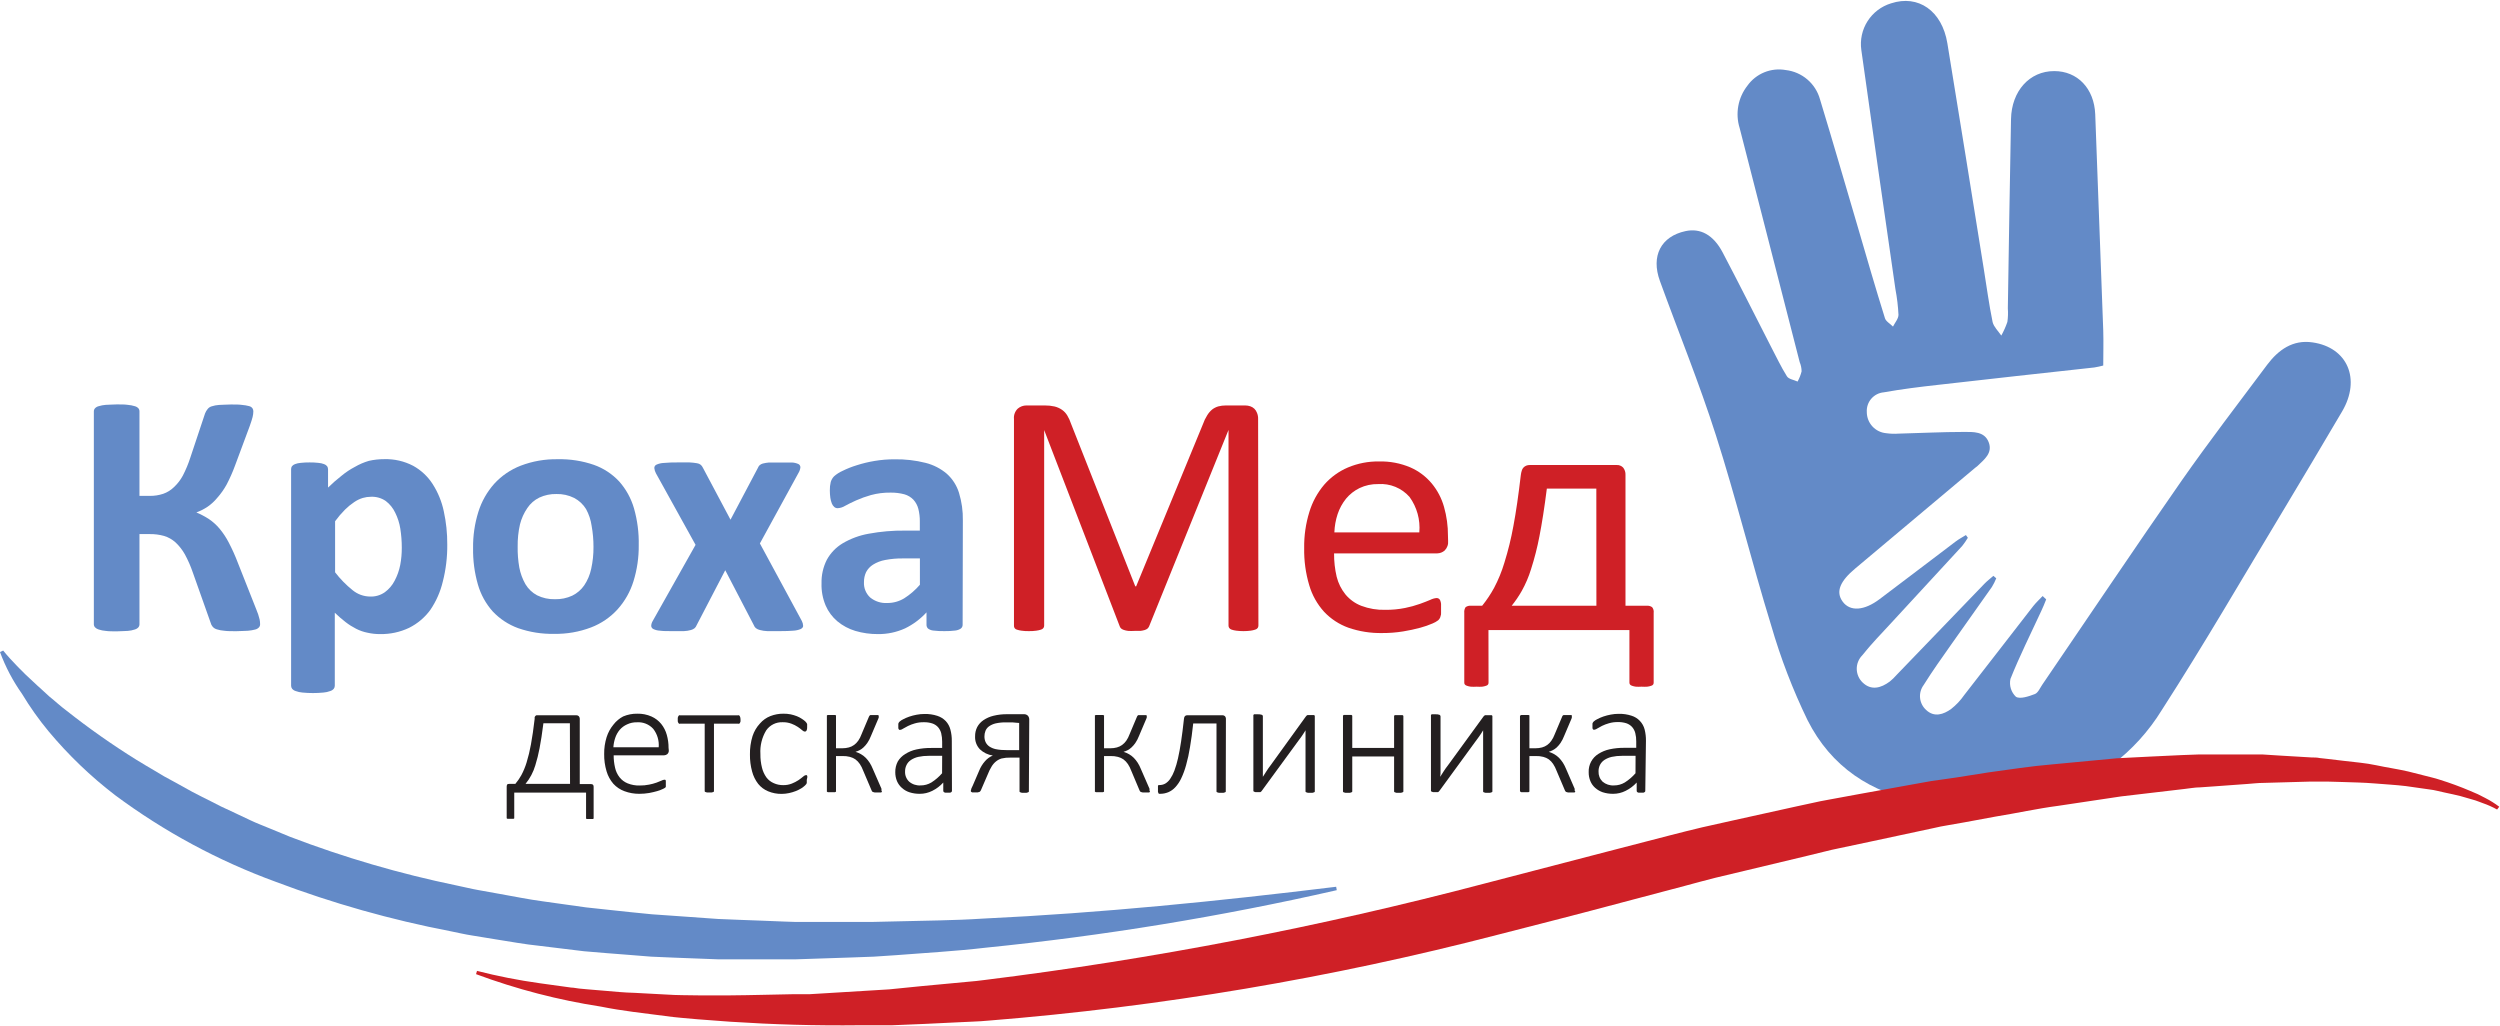 <?xml version="1.0" encoding="UTF-8"?> <svg xmlns="http://www.w3.org/2000/svg" width="2105" height="864" viewBox="0 0 2105 864" fill="none"><path d="M218.999 525.471C219.056 526.444 218.744 527.403 218.125 528.157C217.293 529.078 216.205 529.73 215.001 530.031C212.956 530.573 210.865 530.929 208.755 531.092C206.194 531.092 202.946 531.467 198.948 531.467C194.95 531.467 191.39 531.467 188.829 531.092C186.706 530.95 184.609 530.551 182.582 529.906C181.228 529.535 180.012 528.774 179.084 527.719C178.234 526.731 177.634 525.553 177.335 524.284L162.406 482.183C160.596 476.859 158.339 471.698 155.66 466.754C153.58 463.045 150.947 459.675 147.852 456.76C145.072 454.233 141.765 452.356 138.17 451.263C134.227 450.162 130.146 449.636 126.052 449.701H117.432V525.471C117.477 526.443 117.166 527.398 116.558 528.157C115.743 529.067 114.678 529.719 113.497 530.031C111.598 530.675 109.625 531.074 107.625 531.217C105.189 531.217 102.128 531.592 98.318 531.592C94.508 531.592 91.509 531.592 89.011 531.217C86.991 531.073 84.997 530.674 83.077 530.031C81.888 529.693 80.811 529.046 79.953 528.157C79.322 527.406 78.989 526.451 79.016 525.471V346.51C78.989 345.53 79.322 344.574 79.953 343.824C80.793 342.926 81.88 342.296 83.077 342.013C85.008 341.424 86.998 341.047 89.011 340.888C91.509 340.888 94.57 340.514 98.318 340.514C102.066 340.514 105.189 340.514 107.625 340.888C109.618 341.046 111.587 341.423 113.497 342.013C114.671 342.307 115.734 342.937 116.558 343.824C117.166 344.583 117.477 345.538 117.432 346.51V417.532H126.052C129.913 417.593 133.757 417.002 137.421 415.783C140.791 414.613 143.862 412.715 146.416 410.224C149.422 407.424 151.954 404.154 153.911 400.542C156.394 395.743 158.482 390.75 160.158 385.613L172.651 348.134C173.186 346.75 173.946 345.462 174.899 344.324C175.751 343.271 176.907 342.507 178.21 342.138C180.233 341.478 182.332 341.079 184.456 340.951C186.955 340.951 190.265 340.576 194.451 340.576C198.636 340.576 201.384 340.576 203.883 340.951C205.867 341.101 207.832 341.436 209.754 341.95C210.876 342.204 211.871 342.845 212.565 343.762C213.089 344.557 213.352 345.496 213.315 346.448C213.283 348.028 213.074 349.599 212.69 351.133C212.253 352.944 211.441 355.38 210.379 358.441L197.886 392.047C195.885 397.505 193.527 402.826 190.828 407.975C188.601 412.036 185.919 415.829 182.832 419.281C180.534 422.068 177.865 424.527 174.899 426.59C171.93 428.606 168.719 430.243 165.342 431.462C169.041 433.019 172.594 434.9 175.961 437.084C179.27 439.331 182.254 442.021 184.831 445.079C187.829 448.68 190.426 452.597 192.577 456.76C195.503 462.345 198.09 468.103 200.322 474L215.813 513.165C216.991 515.911 217.932 518.754 218.624 521.66C218.873 522.915 218.998 524.191 218.999 525.471Z" fill="#638AC7"></path><path d="M376.596 458.443C376.712 468.973 375.452 479.473 372.848 489.676C370.819 498.228 367.241 506.336 362.292 513.6C357.626 519.973 351.5 525.136 344.427 528.653C336.82 532.259 328.482 534.055 320.066 533.9C316.536 533.931 313.015 533.554 309.572 532.776C306.179 532.123 302.898 530.987 299.827 529.403C296.699 527.815 293.729 525.933 290.957 523.781C287.795 521.327 284.771 518.7 281.9 515.911V577.313C281.919 578.262 281.61 579.189 281.026 579.937C280.236 580.86 279.194 581.533 278.027 581.873C276.22 582.546 274.328 582.966 272.405 583.122C266.486 583.705 260.523 583.705 254.603 583.122C252.681 582.966 250.789 582.546 248.981 581.873C247.815 581.533 246.773 580.86 245.983 579.937C245.398 579.189 245.089 578.262 245.109 577.313V395.167C245.075 394.264 245.314 393.371 245.796 392.606C246.481 391.794 247.363 391.171 248.357 390.795C249.901 390.212 251.521 389.855 253.166 389.733C255.676 389.457 258.2 389.332 260.725 389.358C263.187 389.333 265.648 389.458 268.095 389.733C269.742 389.848 271.363 390.205 272.905 390.795C273.913 391.143 274.802 391.771 275.466 392.606C275.966 393.366 276.227 394.258 276.216 395.167V410.533C279.84 406.995 283.656 403.658 287.647 400.539C291.104 397.678 294.852 395.187 298.828 393.106C302.523 390.95 306.466 389.251 310.571 388.046C314.813 387.078 319.151 386.596 323.501 386.609C331.99 386.359 340.4 388.295 347.925 392.231C354.603 395.923 360.25 401.227 364.353 407.66C368.803 414.637 371.956 422.361 373.66 430.459C375.671 439.65 376.656 449.036 376.596 458.443ZM338.305 461.129C338.31 455.754 337.893 450.386 337.056 445.076C336.319 440.452 334.887 435.967 332.809 431.771C330.985 427.863 328.242 424.455 324.813 421.839C321.147 419.325 316.761 418.075 312.32 418.279C309.994 418.282 307.68 418.619 305.449 419.278C302.842 420.077 300.377 421.279 298.141 422.839C295.407 424.673 292.855 426.764 290.52 429.085C287.482 432.134 284.683 435.412 282.15 438.892V481.868C286.455 487.487 291.426 492.563 296.954 496.984C301.065 500.349 306.196 502.221 311.508 502.293C315.957 502.489 320.347 501.216 324.001 498.671C327.458 496.147 330.281 492.853 332.246 489.051C334.488 484.857 336.088 480.352 336.994 475.684C337.904 470.887 338.343 466.012 338.305 461.129Z" fill="#638AC7"></path><path d="M537.817 459.066C537.93 469.355 536.434 479.598 533.382 489.424C530.696 498.141 526.158 506.174 520.077 512.973C513.929 519.76 506.268 525.003 497.715 528.277C487.748 532.07 477.146 533.915 466.483 533.711C456.2 533.914 445.963 532.285 436.25 528.901C428.132 525.944 420.817 521.132 414.887 514.847C409.069 508.326 404.798 500.575 402.395 492.172C399.527 482.207 398.159 471.87 398.334 461.502C398.196 451.171 399.692 440.883 402.769 431.02C405.499 422.271 410.055 414.201 416.137 407.346C422.294 400.612 429.926 395.395 438.436 392.104C448.401 388.303 459.006 386.458 469.669 386.67C480.01 386.441 490.309 388.048 500.089 391.417C508.181 394.294 515.464 399.071 521.327 405.347C527.124 411.883 531.392 419.629 533.82 428.021C536.689 438.113 538.037 448.577 537.817 459.066ZM499.714 460.503C499.735 454.554 499.212 448.616 498.152 442.763C497.461 437.812 495.873 433.028 493.468 428.646C491.034 424.685 487.583 421.449 483.473 419.276C478.823 416.96 473.675 415.823 468.482 415.966C463.527 415.854 458.612 416.879 454.115 418.964C450.048 420.938 446.578 423.956 444.058 427.709C441.159 431.918 439.043 436.616 437.812 441.576C436.42 447.723 435.77 454.014 435.875 460.315C435.775 466.176 436.235 472.033 437.25 477.805C438.181 482.767 439.933 487.538 442.434 491.922C444.784 495.847 448.151 499.063 452.179 501.23C456.89 503.561 462.103 504.698 467.357 504.54C472.354 504.665 477.312 503.639 481.849 501.542C485.921 499.55 489.408 496.537 491.968 492.797C494.764 488.606 496.735 483.921 497.778 478.992C499.122 472.922 499.772 466.719 499.714 460.503Z" fill="#638AC7"></path><path d="M675.179 522.912C675.84 524.188 676.203 525.597 676.241 527.034C676.241 528.096 675.491 528.971 674.179 529.658C672.191 530.47 670.078 530.935 667.933 531.032C665.143 531.282 661.395 531.407 656.689 531.407C652.317 531.407 648.756 531.407 646.07 531.407C643.959 531.339 641.862 531.025 639.824 530.47C638.598 530.205 637.446 529.671 636.451 528.908C635.683 528.26 635.101 527.419 634.764 526.472L610.653 480.124L586.542 526.472C586.18 527.391 585.626 528.221 584.918 528.908C583.995 529.638 582.932 530.169 581.794 530.47C579.861 531.02 577.869 531.334 575.86 531.407C573.278 531.407 569.968 531.407 565.928 531.407C561.618 531.407 558.245 531.407 555.684 531.032C553.757 530.955 551.866 530.488 550.125 529.658C549.619 529.418 549.185 529.049 548.867 528.589C548.549 528.128 548.358 527.592 548.313 527.034C548.372 525.576 548.802 524.157 549.563 522.912L585.667 458.761L552.311 398.545C551.563 397.173 551.095 395.665 550.937 394.11C550.913 393.504 551.073 392.905 551.397 392.392C551.72 391.879 552.191 391.476 552.748 391.237C554.717 390.354 556.839 389.866 558.995 389.8C562.774 389.457 566.569 389.311 570.363 389.363C574.528 389.363 577.963 389.363 580.67 389.363C582.765 389.461 584.851 389.69 586.916 390.05C588.087 390.198 589.191 390.674 590.102 391.424C590.831 392.121 591.424 392.947 591.851 393.86L615.088 437.585L638.2 393.86C638.486 393.088 638.933 392.385 639.511 391.799C640.295 391.087 641.237 390.573 642.26 390.3C643.983 389.87 645.738 389.577 647.507 389.425C649.693 389.425 652.691 389.425 656.439 389.425C660.187 389.425 664.185 389.425 666.746 389.425C668.666 389.502 670.553 389.948 672.305 390.737C672.822 391.011 673.25 391.427 673.538 391.936C673.826 392.445 673.961 393.026 673.929 393.61C673.717 395.296 673.142 396.916 672.243 398.358L639.824 457.574L675.179 522.912Z" fill="#638AC7"></path><path d="M810.537 525.971C810.562 526.593 810.439 527.211 810.178 527.776C809.918 528.34 809.527 528.835 809.038 529.219C807.652 530.138 806.068 530.716 804.416 530.906C801.35 531.287 798.261 531.454 795.171 531.406C791.978 531.464 788.784 531.298 785.614 530.906C784.075 530.727 782.609 530.145 781.367 529.219C780.947 528.792 780.62 528.284 780.405 527.725C780.19 527.166 780.092 526.569 780.117 525.971V515.602C775.003 521.196 768.878 525.773 762.065 529.094C754.89 532.355 747.084 533.998 739.203 533.904C732.755 533.95 726.336 533.045 720.152 531.218C714.646 529.565 709.527 526.825 705.098 523.16C700.826 519.571 697.447 515.038 695.228 509.918C692.716 503.999 691.522 497.605 691.73 491.179C691.549 484.313 693.073 477.51 696.165 471.377C699.288 465.654 703.881 460.868 709.47 457.51C716.25 453.502 723.699 450.751 731.458 449.39C741.529 447.522 751.76 446.644 762.003 446.766H774.496V439.208C774.544 435.588 774.124 431.977 773.246 428.464C772.513 425.608 771.099 422.971 769.124 420.781C767.05 418.622 764.443 417.049 761.565 416.221C757.717 415.19 753.743 414.706 749.76 414.785C744.215 414.709 738.686 415.403 733.332 416.846C729.067 418.051 724.893 419.554 720.839 421.343C717.153 423.03 714.03 424.529 711.594 425.903C709.711 427.08 707.564 427.768 705.347 427.902C704.299 427.935 703.276 427.579 702.474 426.903C701.565 426.101 700.859 425.094 700.413 423.967C699.831 422.454 699.412 420.884 699.164 419.282C698.872 417.213 698.726 415.125 698.726 413.036C698.663 410.619 698.915 408.204 699.476 405.852C700.007 404.076 700.948 402.45 702.224 401.105C704.367 399.205 706.79 397.646 709.408 396.483C713.269 394.574 717.28 392.987 721.401 391.735C726.303 390.163 731.313 388.952 736.392 388.112C741.923 387.175 747.523 386.715 753.133 386.738C761.972 386.578 770.793 387.586 779.368 389.736C785.946 391.393 792.057 394.534 797.233 398.919C802.034 403.247 805.574 408.794 807.477 414.972C809.773 422.499 810.869 430.341 810.725 438.209L810.537 525.971ZM774.558 470.191H760.504C755.413 470.114 750.327 470.554 745.325 471.502C741.692 472.156 738.216 473.491 735.081 475.438C732.632 476.976 730.629 479.13 729.271 481.684C728.023 484.361 727.403 487.288 727.46 490.242C727.338 492.625 727.739 495.006 728.635 497.218C729.53 499.43 730.899 501.42 732.644 503.047C736.696 506.364 741.846 508.036 747.074 507.732C752.093 507.761 757.023 506.398 761.316 503.796C766.263 500.652 770.724 496.801 774.558 492.365V470.191Z" fill="#638AC7"></path><path d="M1059.58 526.721C1059.59 527.455 1059.37 528.173 1058.96 528.782C1058.42 529.461 1057.68 529.944 1056.84 530.156C1055.6 530.569 1054.32 530.862 1053.03 531.031C1049.02 531.531 1044.97 531.531 1040.97 531.031C1039.63 530.874 1038.31 530.581 1037.03 530.156C1036.24 529.928 1035.53 529.446 1035.04 528.782C1034.6 528.186 1034.38 527.459 1034.41 526.721V362.002L967.512 527.47C967.199 528.121 966.777 528.713 966.262 529.219C965.559 529.785 964.753 530.209 963.889 530.469C962.703 530.816 961.492 531.066 960.266 531.218C958.85 531.218 957.163 531.218 955.206 531.218C953.459 531.331 951.706 531.331 949.959 531.218C948.703 531.092 947.467 530.819 946.274 530.406C945.463 530.14 944.702 529.739 944.025 529.219C943.535 528.768 943.15 528.213 942.901 527.595L879.187 362.127V526.721C879.219 527.459 878.999 528.186 878.562 528.782C878.051 529.461 877.324 529.945 876.501 530.156C875.219 530.567 873.902 530.86 872.566 531.031C870.496 531.311 868.408 531.437 866.319 531.406C864.231 531.445 862.142 531.32 860.073 531.031C858.756 530.868 857.459 530.575 856.2 530.156C855.446 529.978 854.782 529.531 854.333 528.899C853.885 528.266 853.682 527.492 853.764 526.721V352.82C853.594 351.201 853.799 349.565 854.362 348.038C854.925 346.511 855.832 345.133 857.012 344.013C859.043 342.312 861.609 341.383 864.258 341.389H879.687C882.481 341.358 885.269 341.651 887.995 342.264C890.229 342.815 892.346 343.768 894.241 345.074C896.042 346.347 897.554 347.986 898.676 349.884C899.973 352.049 901.021 354.354 901.799 356.755L955.893 493.677H956.643L1012.86 357.193C1013.76 354.586 1014.95 352.092 1016.42 349.759C1017.53 347.893 1018.95 346.226 1020.61 344.825C1022.14 343.646 1023.88 342.757 1025.73 342.201C1027.87 341.646 1030.07 341.373 1032.29 341.389H1048.47C1049.91 341.394 1051.34 341.625 1052.71 342.076C1054 342.502 1055.17 343.206 1056.15 344.137C1057.15 345.122 1057.92 346.317 1058.4 347.635C1059.07 349.277 1059.39 351.045 1059.33 352.82L1059.58 526.721Z" fill="#CF2026"></path><path d="M1219.3 455.382C1219.45 456.864 1219.28 458.361 1218.78 459.766C1218.28 461.17 1217.48 462.447 1216.43 463.503C1214.7 465.033 1212.49 465.897 1210.18 465.939H1123.29C1123.23 472.582 1123.96 479.209 1125.48 485.678C1126.84 491.087 1129.35 496.137 1132.85 500.482C1136.41 504.777 1141.01 508.089 1146.22 510.101C1152.64 512.519 1159.47 513.665 1166.33 513.474C1171.95 513.544 1177.56 513.021 1183.07 511.913C1187.31 511.073 1191.49 509.924 1195.56 508.477C1199.13 507.228 1201.81 506.103 1204.37 505.042C1206.01 504.221 1207.79 503.713 1209.62 503.542C1210.26 503.544 1210.88 503.716 1211.43 504.042C1212 504.415 1212.44 504.963 1212.68 505.604C1213.03 506.506 1213.27 507.451 1213.37 508.415C1213.37 509.664 1213.37 511.101 1213.37 512.912C1213.37 514.724 1213.37 515.223 1213.37 516.16C1213.37 517.097 1213.37 517.909 1212.99 518.659C1212.88 519.368 1212.62 520.047 1212.24 520.658C1211.9 521.269 1211.46 521.818 1210.93 522.282C1209.48 523.387 1207.88 524.291 1206.18 524.968C1202.86 526.398 1199.44 527.588 1195.94 528.528C1191.17 529.824 1186.33 530.866 1181.45 531.651C1175.62 532.598 1169.73 533.058 1163.83 533.026C1154.15 533.213 1144.51 531.69 1135.35 528.528C1127.56 525.729 1120.54 521.127 1114.86 515.098C1109.07 508.68 1104.79 501.036 1102.37 492.736C1099.36 482.605 1097.93 472.071 1098.12 461.504C1097.96 451.176 1099.44 440.889 1102.49 431.021C1105.05 422.608 1109.3 414.807 1114.99 408.097C1120.47 401.816 1127.3 396.861 1134.97 393.605C1143.24 390.134 1152.13 388.412 1161.08 388.546C1170.15 388.301 1179.16 390.005 1187.51 393.543C1194.5 396.597 1200.68 401.238 1205.56 407.097C1210.34 412.885 1213.85 419.609 1215.87 426.836C1218.1 434.698 1219.22 442.836 1219.18 451.01L1219.3 455.382ZM1195.07 448.261C1196 437.641 1193.07 427.039 1186.82 418.403C1183.55 414.703 1179.47 411.804 1174.9 409.93C1170.33 408.056 1165.39 407.258 1160.46 407.597C1155.02 407.475 1149.63 408.631 1144.72 410.97C1140.33 413.101 1136.46 416.147 1133.35 419.903C1130.25 423.759 1127.86 428.138 1126.29 432.833C1124.65 437.819 1123.72 443.014 1123.54 448.261H1195.07Z" fill="#CF2026"></path><path d="M1253.35 574.69C1253.38 575.284 1253.23 575.875 1252.91 576.377C1252.48 576.913 1251.89 577.287 1251.22 577.439C1250.21 577.797 1249.16 578.048 1248.1 578.188C1246.54 578.299 1244.97 578.299 1243.41 578.188C1241.73 578.302 1240.04 578.302 1238.35 578.188C1237.27 578.055 1236.2 577.804 1235.17 577.439C1234.5 577.251 1233.9 576.883 1233.42 576.377C1233.05 575.894 1232.88 575.294 1232.92 574.69V516.036C1232.73 514.351 1233.12 512.65 1234.04 511.226C1235.37 510.295 1236.99 509.874 1238.6 510.039H1247.97C1251.77 505.336 1255.14 500.297 1258.03 494.986C1261.61 488.207 1264.52 481.094 1266.71 473.748C1269.86 463.647 1272.38 453.363 1274.27 442.953C1276.52 431.022 1278.58 416.655 1280.52 400.04C1280.67 398.768 1280.94 397.513 1281.33 396.292C1281.57 395.308 1282.07 394.404 1282.77 393.668C1283.41 393.01 1284.17 392.48 1285.02 392.107C1285.99 391.717 1287.03 391.526 1288.08 391.545H1361.16C1362.17 391.477 1363.19 391.633 1364.14 391.999C1365.09 392.366 1365.95 392.936 1366.66 393.668C1368.07 395.433 1368.78 397.658 1368.66 399.915V510.039H1386.71C1388.26 509.914 1389.8 510.334 1391.08 511.226C1391.62 511.895 1392.01 512.667 1392.24 513.495C1392.46 514.322 1392.51 515.187 1392.39 516.036V574.69C1392.43 575.284 1392.27 575.875 1391.95 576.377C1391.53 576.913 1390.93 577.287 1390.27 577.439C1389.22 577.81 1388.13 578.062 1387.02 578.188C1385.42 578.293 1383.81 578.293 1382.21 578.188C1380.59 578.3 1378.96 578.3 1377.34 578.188C1376.27 578.048 1375.23 577.797 1374.21 577.439C1373.55 577.251 1372.94 576.883 1372.47 576.377C1372.13 575.881 1371.95 575.291 1371.97 574.69V530.528H1253.28L1253.35 574.69ZM1344.11 411.408H1302.44C1300.44 427.274 1298.32 440.704 1296.2 451.573C1294.41 460.931 1292.05 470.173 1289.14 479.244C1287.19 485.603 1284.57 491.738 1281.33 497.547C1278.84 501.936 1276 506.114 1272.83 510.039H1344.17L1344.11 411.408Z" fill="#CF2026"></path><path d="M433 688.438C433 688.438 433 688.875 433 689C433 689.125 433 689 432.438 689.437H431.439H430.002H428.315C427.963 689.487 427.606 689.487 427.254 689.437C427.005 689.36 426.786 689.207 426.629 689C426.556 688.82 426.556 688.618 426.629 688.438V662.453C426.558 661.768 426.736 661.081 427.129 660.516C427.129 660.204 428.003 660.016 429.003 660.016H433.937C435.851 657.723 437.545 655.256 438.997 652.646C440.787 649.274 442.252 645.739 443.369 642.089C444.909 637.068 446.139 631.957 447.055 626.785C448.179 620.539 449.241 613.605 450.178 605.298C450.108 604.8 450.108 604.296 450.178 603.798C450.334 603.435 450.545 603.098 450.803 602.799C451.054 602.555 451.351 602.364 451.677 602.237C452.028 602.172 452.388 602.172 452.739 602.237H485.283C485.649 602.222 486.015 602.281 486.358 602.41C486.701 602.538 487.015 602.735 487.282 602.986C487.589 603.322 487.824 603.717 487.974 604.146C488.125 604.576 488.187 605.031 488.156 605.485V660.204H497.526C498.149 660.162 498.768 660.339 499.275 660.704C499.495 660.971 499.658 661.281 499.755 661.614C499.851 661.947 499.879 662.296 499.837 662.64V688.625C499.88 688.81 499.88 689.002 499.837 689.187C499.706 689.393 499.507 689.548 499.275 689.625C498.902 689.681 498.523 689.681 498.151 689.625H496.589H495.09H494.028C493.805 689.531 493.611 689.38 493.466 689.187C493.393 689.007 493.393 688.805 493.466 688.625V667.387H433V688.438ZM479.849 608.983H457.549C456.487 617.353 455.425 624.349 454.301 630.096C453.388 634.928 452.199 639.704 450.74 644.4C449.06 650.103 446.257 655.413 442.495 660.016H479.973L479.849 608.983Z" fill="#231F20"></path><path d="M563.119 631.66C563.191 632.287 563.11 632.922 562.881 633.51C562.653 634.097 562.284 634.621 561.807 635.033C561.071 635.603 560.176 635.931 559.246 635.97H516.708C516.689 639.503 517.088 643.025 517.895 646.464C518.538 649.374 519.818 652.104 521.642 654.46C523.426 656.732 525.773 658.498 528.451 659.582C531.723 660.896 535.234 661.513 538.758 661.393C541.38 661.423 543.997 661.171 546.566 660.644C548.689 660.247 550.778 659.683 552.812 658.957L556.997 657.271C557.711 656.872 558.496 656.617 559.308 656.521C559.555 656.465 559.811 656.465 560.058 656.521C560.29 656.709 560.482 656.943 560.62 657.208C560.652 657.582 560.652 657.959 560.62 658.333C560.656 658.894 560.656 659.458 560.62 660.019C560.656 660.33 560.656 660.645 560.62 660.956V661.831C560.667 662.057 560.667 662.291 560.62 662.518C560.475 662.761 560.307 662.991 560.12 663.205C559.439 663.682 558.706 664.08 557.934 664.392C556.433 665.125 554.864 665.711 553.249 666.141C551.313 666.703 549.127 667.203 546.566 667.702C543.842 668.164 541.083 668.394 538.32 668.389C534.058 668.422 529.825 667.682 525.828 666.203C522.246 664.907 519.032 662.764 516.458 659.957C513.807 656.891 511.847 653.291 510.711 649.4C509.314 644.699 508.64 639.812 508.712 634.908C508.64 630.082 509.336 625.275 510.774 620.667C512.009 616.786 513.982 613.181 516.583 610.048C518.772 607.224 521.541 604.902 524.703 603.239C528.456 601.654 532.498 600.866 536.571 600.928C540.695 600.823 544.791 601.634 548.565 603.302C551.742 604.717 554.544 606.856 556.747 609.548C558.917 612.259 560.511 615.383 561.432 618.73C562.445 622.306 562.95 626.007 562.931 629.724L563.119 631.66ZM554.624 629.224C555.092 623.672 553.466 618.146 550.064 613.733C548.338 611.816 546.198 610.319 543.805 609.355C541.413 608.392 538.832 607.987 536.259 608.174C533.412 608.103 530.587 608.702 528.014 609.923C525.612 610.977 523.478 612.557 521.767 614.545C520.109 616.541 518.838 618.829 518.02 621.291C517.153 623.855 516.628 626.523 516.458 629.224H554.624Z" fill="#231F20"></path><path d="M623.522 605.858C623.555 606.378 623.555 606.9 623.522 607.42C623.414 607.828 623.268 608.226 623.085 608.607C622.928 608.895 622.716 609.15 622.46 609.356C622.176 609.447 621.87 609.447 621.586 609.356H601.16V665.574C601.221 665.82 601.221 666.077 601.16 666.324C601.032 666.585 600.809 666.786 600.535 666.886L599.286 667.261H597.225H595.288L594.039 666.886C593.891 666.847 593.753 666.777 593.634 666.68C593.515 666.583 593.419 666.461 593.352 666.324C593.289 666.078 593.289 665.82 593.352 665.574V609.356H572.614C572.329 609.447 572.024 609.447 571.739 609.356C571.484 609.15 571.272 608.895 571.115 608.607C570.932 608.226 570.785 607.828 570.677 607.42C570.645 606.9 570.645 606.378 570.677 605.858C570.644 605.359 570.644 604.858 570.677 604.359C570.765 603.924 570.912 603.504 571.115 603.11C571.254 602.792 571.468 602.513 571.739 602.298C572.024 602.207 572.329 602.207 572.614 602.298H621.461C621.745 602.207 622.051 602.207 622.336 602.298C622.607 602.513 622.821 602.792 622.96 603.11C623.163 603.504 623.31 603.924 623.397 604.359C623.473 604.855 623.514 605.356 623.522 605.858Z" fill="#231F20"></path><path d="M679.303 656.647C679.337 657.146 679.337 657.647 679.303 658.146C679.343 658.52 679.343 658.897 679.303 659.27C679.244 659.586 679.116 659.884 678.928 660.145L677.804 661.394C676.872 662.248 675.869 663.022 674.805 663.705C673.295 664.632 671.706 665.427 670.058 666.079C668.232 666.789 666.352 667.353 664.436 667.765C662.384 668.212 660.29 668.443 658.19 668.453C654.27 668.518 650.378 667.774 646.759 666.266C643.49 664.918 640.612 662.77 638.389 660.02C635.998 656.922 634.255 653.375 633.267 649.588C632.001 644.949 631.392 640.155 631.455 635.346C631.35 630.079 632.088 624.828 633.641 619.793C634.928 615.842 637.059 612.218 639.888 609.174C642.269 606.404 645.293 604.259 648.695 602.927C652.162 601.588 655.848 600.91 659.564 600.929C661.66 600.9 663.753 601.088 665.811 601.491C667.575 601.882 669.308 602.403 670.995 603.052C672.487 603.649 673.911 604.403 675.243 605.301C676.211 605.916 677.13 606.605 677.991 607.362C678.413 607.757 678.79 608.197 679.116 608.674C679.343 608.973 679.513 609.312 679.615 609.674C679.651 610.068 679.651 610.466 679.615 610.86C679.649 611.38 679.649 611.902 679.615 612.422C679.699 613.393 679.504 614.369 679.053 615.233C678.908 615.457 678.715 615.645 678.488 615.786C678.261 615.926 678.006 616.015 677.741 616.045C676.834 615.9 676 615.461 675.368 614.796C674.219 613.804 673.009 612.886 671.745 612.047C670.082 610.954 668.301 610.052 666.435 609.361C664.042 608.46 661.496 608.036 658.94 608.112C656.246 608.001 653.568 608.572 651.154 609.774C648.741 610.975 646.67 612.767 645.135 614.983C641.519 620.974 639.82 627.926 640.263 634.909C640.201 638.76 640.642 642.603 641.574 646.34C642.289 649.302 643.561 652.1 645.322 654.586C646.932 656.738 649.089 658.42 651.569 659.458C654.063 660.571 656.771 661.125 659.502 661.082C661.98 661.128 664.443 660.682 666.748 659.77C668.694 659.004 670.556 658.041 672.307 656.897C673.868 655.835 675.118 654.835 676.18 653.961C676.805 653.307 677.609 652.851 678.491 652.649C678.738 652.595 678.993 652.595 679.24 652.649C679.456 652.863 679.626 653.118 679.74 653.399C679.776 653.814 679.776 654.232 679.74 654.648C679.643 655.324 679.497 655.992 679.303 656.647Z" fill="#231F20"></path><path d="M742.515 666.199C742.57 666.403 742.57 666.619 742.515 666.823C742.34 667.012 742.127 667.161 741.89 667.261H740.641H738.767H736.518L735.144 666.886C734.802 666.791 734.497 666.595 734.269 666.324C734.083 666.109 733.954 665.852 733.894 665.574L726.773 648.834C726.066 646.873 725.122 645.006 723.963 643.274C722.966 641.781 721.719 640.471 720.277 639.402C718.854 638.421 717.268 637.702 715.592 637.278C713.554 636.751 711.45 636.519 709.346 636.591H703.912V666.074C703.946 666.153 703.964 666.238 703.964 666.324C703.964 666.41 703.946 666.495 703.912 666.574C703.679 666.781 703.401 666.93 703.099 667.011H701.788H700.039H698.352H697.04C696.745 666.917 696.47 666.768 696.228 666.574C696.228 666.574 696.228 666.574 696.228 666.074V602.922C696.171 602.761 696.171 602.584 696.228 602.423C696.459 602.224 696.74 602.094 697.04 602.048H698.352H700.039H701.788H703.099C703.403 602.083 703.688 602.214 703.912 602.423C703.95 602.5 703.97 602.586 703.97 602.672C703.97 602.759 703.95 602.845 703.912 602.922V630.032H709.346C711.159 630.047 712.967 629.816 714.718 629.345C716.292 628.94 717.776 628.241 719.09 627.283C720.473 626.285 721.677 625.06 722.651 623.661C723.769 622.035 724.672 620.271 725.337 618.413L731.583 603.609C731.691 603.3 731.838 603.006 732.021 602.735C732.227 602.48 732.482 602.267 732.77 602.11C733.205 602.053 733.646 602.053 734.082 602.11H736.206H738.142C738.536 602.056 738.935 602.056 739.329 602.11C739.551 602.204 739.745 602.355 739.891 602.548C739.926 602.733 739.926 602.924 739.891 603.11C739.925 603.463 739.925 603.818 739.891 604.172C739.804 604.518 739.678 604.853 739.516 605.171L733.27 619.85C732.49 621.873 731.485 623.801 730.272 625.597C729.311 626.985 728.201 628.263 726.961 629.407C725.976 630.335 724.861 631.114 723.65 631.718C722.587 632.252 721.48 632.691 720.34 633.03C721.956 633.506 723.508 634.177 724.962 635.029C726.404 635.845 727.728 636.854 728.897 638.027C730.146 639.278 731.256 640.661 732.208 642.15C733.276 643.805 734.176 645.563 734.894 647.397L742.202 664.137C742.227 664.345 742.227 664.555 742.202 664.762C742.238 664.927 742.238 665.097 742.202 665.262C742.229 665.427 742.229 665.596 742.202 665.761C742.353 665.868 742.463 666.022 742.515 666.199Z" fill="#231F20"></path><path d="M801.543 665.827C801.555 666.025 801.522 666.224 801.447 666.408C801.371 666.592 801.254 666.756 801.106 666.889C800.757 667.161 800.351 667.353 799.919 667.451C799.276 667.528 798.626 667.528 797.982 667.451C797.318 667.525 796.648 667.525 795.984 667.451C795.509 667.365 795.061 667.173 794.672 666.889C794.533 666.749 794.423 666.583 794.348 666.401C794.273 666.219 794.234 666.024 794.235 665.827V658.893C791.617 661.782 788.481 664.155 784.99 665.889C781.737 667.536 778.142 668.392 774.496 668.388C771.508 668.432 768.533 667.989 765.688 667.076C763.377 666.316 761.249 665.082 759.442 663.453C757.635 661.874 756.205 659.911 755.257 657.706C754.284 655.306 753.795 652.738 753.82 650.148C753.766 647.02 754.496 643.927 755.944 641.153C757.477 638.586 759.623 636.439 762.19 634.907C765.073 633.053 768.269 631.741 771.623 631.034C775.727 630.152 779.918 629.733 784.115 629.785H793.298V624.413C793.311 622.036 793.039 619.666 792.486 617.354C791.989 615.466 791.07 613.715 789.8 612.232C788.467 610.795 786.79 609.72 784.927 609.109C782.605 608.379 780.177 608.042 777.744 608.11C775.21 608.065 772.683 608.402 770.248 609.109C768.27 609.66 766.346 610.392 764.502 611.295L760.379 613.544C759.707 614.069 758.911 614.413 758.068 614.543C757.822 614.604 757.564 614.604 757.318 614.543C757.193 614.507 757.078 614.444 756.981 614.357C756.883 614.271 756.807 614.164 756.756 614.044C756.548 613.748 756.419 613.404 756.381 613.044C756.345 612.587 756.345 612.127 756.381 611.67C756.3 610.902 756.3 610.127 756.381 609.359C756.566 608.689 756.934 608.083 757.443 607.61C758.36 606.797 759.391 606.124 760.504 605.611C762.136 604.762 763.827 604.031 765.563 603.425C767.601 602.726 769.69 602.183 771.81 601.801C773.991 601.373 776.209 601.164 778.431 601.176C782.096 601.076 785.751 601.604 789.237 602.738C791.942 603.602 794.389 605.126 796.358 607.173C798.222 609.187 799.553 611.635 800.231 614.294C801.071 617.429 801.471 620.667 801.418 623.913L801.543 665.827ZM793.298 636.406H781.929C779.012 636.377 776.1 636.67 773.247 637.28C771.022 637.768 768.906 638.657 767 639.904C765.421 640.946 764.148 642.391 763.315 644.089C762.463 645.794 762.034 647.68 762.065 649.586C761.988 651.176 762.256 652.763 762.848 654.24C763.441 655.717 764.346 657.048 765.501 658.144C768.175 660.409 771.623 661.551 775.121 661.329C778.333 661.353 781.489 660.488 784.24 658.831C787.594 656.693 790.624 654.085 793.235 651.085L793.298 636.406Z" fill="#231F20"></path><path d="M866.316 665.826C866.379 666.072 866.379 666.33 866.316 666.575C866.148 666.828 865.909 667.024 865.628 667.138L864.379 667.512H862.38H860.381L859.132 667.138C858.842 667.041 858.597 666.841 858.445 666.575C858.379 666.33 858.379 666.071 858.445 665.826V637.904H850.824C848.283 637.829 845.743 638.081 843.266 638.654C841.533 639.193 839.921 640.063 838.519 641.215C837.04 642.441 835.791 643.922 834.833 645.587C833.625 647.572 832.6 649.663 831.773 651.834L826.213 664.702C826.063 665.176 825.83 665.62 825.526 666.013C825.335 666.375 825.027 666.661 824.652 666.825C824.176 667.03 823.669 667.157 823.153 667.2H821.029H819.717H818.593C818.275 667.085 817.979 666.916 817.718 666.7C817.612 666.595 817.529 666.468 817.475 666.328C817.421 666.188 817.398 666.038 817.406 665.888C817.465 665.482 817.57 665.084 817.718 664.702C817.718 664.077 818.405 662.953 819.092 661.391L824.464 648.898C825.623 645.995 827.271 643.312 829.337 640.965C831.134 638.863 833.403 637.215 835.958 636.155C831.877 635.58 828.078 633.746 825.089 630.908C823.701 629.46 822.625 627.743 821.927 625.863C821.229 623.983 820.923 621.98 821.029 619.977C820.977 617.292 821.577 614.634 822.778 612.231C824.04 609.869 825.864 607.853 828.087 606.36C830.658 604.642 833.513 603.394 836.52 602.674C840.26 601.757 844.101 601.316 847.951 601.363H851.199H855.322H859.444H862.63C863.2 601.392 863.759 601.534 864.273 601.78C864.788 602.027 865.249 602.373 865.628 602.799C866.29 603.681 866.642 604.758 866.628 605.86L866.316 665.826ZM858.133 608.734C856.196 608.734 854.322 608.296 852.386 608.234H847.014C844.075 608.188 841.141 608.481 838.269 609.108C836.276 609.587 834.391 610.435 832.71 611.607C831.406 612.563 830.39 613.86 829.774 615.355C829.184 616.846 828.887 618.436 828.899 620.04C828.86 621.718 829.202 623.384 829.899 624.912C830.616 626.365 831.691 627.611 833.022 628.535C834.658 629.611 836.479 630.373 838.394 630.783C841.437 631.387 844.537 631.659 847.639 631.595H858.133V608.734Z" fill="#231F20"></path><path d="M968.2 666.204C968.256 666.409 968.256 666.624 968.2 666.829C968.012 667.03 967.775 667.181 967.513 667.266H966.326H964.452H962.203L960.767 666.891C960.442 666.797 960.158 666.599 959.955 666.329C959.773 666.102 959.625 665.85 959.518 665.579L952.459 648.839C951.751 646.879 950.807 645.012 949.648 643.28C948.651 641.786 947.405 640.476 945.963 639.407C944.54 638.426 942.953 637.707 941.278 637.283C939.239 636.756 937.136 636.525 935.032 636.596H929.597V666.079C929.632 666.158 929.649 666.243 929.649 666.329C929.649 666.415 929.632 666.5 929.597 666.579C929.34 666.785 929.042 666.934 928.723 667.016H927.473H925.724H923.975C923.56 667.064 923.141 667.064 922.726 667.016C922.425 666.936 922.147 666.786 921.914 666.579C921.88 666.5 921.862 666.415 921.862 666.329C921.862 666.243 921.88 666.158 921.914 666.079V602.928C921.875 602.85 921.855 602.765 921.855 602.678C921.855 602.591 921.875 602.506 921.914 602.428C922.138 602.22 922.422 602.089 922.726 602.053C923.141 602.006 923.56 602.006 923.975 602.053H925.724H927.473C927.888 602.006 928.308 602.006 928.723 602.053C929.045 602.088 929.35 602.219 929.597 602.428C929.636 602.506 929.656 602.591 929.656 602.678C929.656 602.765 929.636 602.85 929.597 602.928V630.037H935.032C936.845 630.052 938.652 629.821 940.403 629.35C941.974 628.933 943.455 628.235 944.776 627.289C946.159 626.291 947.363 625.066 948.336 623.666C949.454 622.04 950.357 620.276 951.022 618.419L957.269 603.615C957.376 603.306 957.523 603.012 957.706 602.74C957.913 602.485 958.167 602.273 958.456 602.116C958.891 602.059 959.332 602.059 959.767 602.116H961.891H963.828H965.014C965.237 602.209 965.431 602.36 965.577 602.553C965.612 602.739 965.612 602.929 965.577 603.115C965.611 603.468 965.611 603.824 965.577 604.177L965.202 605.176L958.955 619.856C958.176 621.878 957.17 623.806 955.957 625.602C954.997 626.99 953.887 628.268 952.646 629.413C951.662 630.34 950.546 631.119 949.336 631.724C948.273 632.257 947.165 632.696 946.025 633.036C947.638 633.523 949.188 634.193 950.648 635.034C952.089 635.85 953.413 636.859 954.583 638.033C955.832 639.284 956.942 640.666 957.894 642.155C958.962 643.81 959.862 645.568 960.579 647.402L967.888 664.143V664.767C967.923 664.932 967.923 665.102 967.888 665.267C967.888 665.267 967.888 665.642 967.888 665.767C967.888 665.892 968.2 666.079 968.2 666.204Z" fill="#231F20"></path><path d="M1032.1 665.828C1032.16 666.074 1032.16 666.331 1032.1 666.578C1031.97 666.839 1031.75 667.04 1031.47 667.14L1030.23 667.515H1028.23H1026.23L1024.92 667.14C1024.64 667.04 1024.42 666.839 1024.29 666.578C1024.23 666.332 1024.23 666.074 1024.29 665.828V609.173H1004.68C1003.87 616.606 1002.99 623.227 1001.99 629.037C1001.19 634.178 1000.08 639.267 998.681 644.278C997.644 648.121 996.264 651.863 994.558 655.459C993.287 658.18 991.601 660.688 989.561 662.892C987.909 664.7 985.884 666.128 983.627 667.077C981.425 667.966 979.068 668.412 976.693 668.389C976.447 668.445 976.191 668.445 975.944 668.389C975.7 668.268 975.503 668.07 975.382 667.827C975.183 667.481 975.056 667.099 975.007 666.703C974.967 666.078 974.967 665.453 975.007 664.829C974.97 664.184 974.97 663.537 975.007 662.892C974.956 662.498 974.956 662.099 975.007 661.705C975.088 661.425 975.265 661.182 975.507 661.018C975.753 660.962 976.009 660.962 976.256 661.018C977.934 661.033 979.588 660.624 981.066 659.831C982.703 658.852 984.109 657.531 985.189 655.959C986.687 653.789 987.904 651.438 988.811 648.963C990.067 645.559 991.089 642.074 991.872 638.531C992.809 634.408 993.684 629.661 994.496 624.227C995.308 618.792 996.12 612.608 996.869 605.487C996.877 604.591 997.161 603.719 997.681 602.989C997.934 602.736 998.237 602.538 998.57 602.409C998.904 602.28 999.261 602.222 999.618 602.239H1029.35C1030.09 602.217 1030.81 602.486 1031.35 602.989C1031.66 603.325 1031.89 603.719 1032.04 604.149C1032.19 604.578 1032.25 605.033 1032.22 605.487L1032.1 665.828Z" fill="#231F20"></path><path d="M1107.06 665.826C1107.12 666.072 1107.12 666.33 1107.06 666.576C1106.93 666.837 1106.7 667.038 1106.43 667.138L1105.18 667.513H1103.12H1101.18L1099.94 667.138C1099.79 667.099 1099.65 667.029 1099.53 666.932C1099.41 666.835 1099.32 666.714 1099.25 666.576C1099.18 666.33 1099.18 666.072 1099.25 665.826V625.412C1099.25 623.663 1099.25 621.914 1099.25 620.165C1099.25 618.416 1099.25 616.667 1099.25 614.918C1098.19 616.729 1097 618.478 1095.81 620.227L1092 625.412L1062.64 665.576L1062.02 666.388C1061.8 666.615 1061.55 666.805 1061.27 666.951H1060.15H1058.58H1056.96L1055.9 666.576C1055.77 666.526 1055.66 666.45 1055.56 666.353C1055.46 666.256 1055.39 666.141 1055.34 666.014C1055.27 665.768 1055.27 665.51 1055.34 665.264V602.8C1055.26 602.555 1055.26 602.295 1055.34 602.05C1055.34 602.05 1055.65 601.613 1055.96 601.426C1056.4 601.369 1056.84 601.369 1057.27 601.426H1059.21C1060.31 601.367 1061.41 601.515 1062.46 601.863C1062.73 601.969 1062.96 602.159 1063.12 602.406C1063.28 602.654 1063.35 602.945 1063.33 603.237V644.151C1063.33 645.838 1063.33 647.524 1063.33 649.148C1063.33 650.772 1063.33 652.459 1063.33 654.083C1064.33 652.459 1065.39 650.835 1066.45 649.211C1067.49 647.55 1068.62 645.944 1069.83 644.401L1099.37 603.487C1099.55 603.177 1099.78 602.901 1100.06 602.675C1100.29 602.403 1100.59 602.207 1100.93 602.113H1102.06H1103.75H1105.37C1105.72 602.06 1106.08 602.06 1106.43 602.113C1106.7 602.253 1106.92 602.471 1107.06 602.737C1107.13 602.982 1107.13 603.242 1107.06 603.487V665.826Z" fill="#231F20"></path><path d="M1181.64 665.827C1181.7 666.073 1181.7 666.331 1181.64 666.577C1181.47 666.829 1181.23 667.025 1180.95 667.139L1179.7 667.514H1177.77H1175.7L1174.52 667.139C1174.23 667.042 1173.98 666.842 1173.83 666.577C1173.77 666.331 1173.77 666.073 1173.83 665.827V636.969H1138.6V665.827C1138.66 666.073 1138.66 666.331 1138.6 666.577C1138.45 666.842 1138.2 667.042 1137.91 667.139L1136.73 667.514H1134.67H1132.73L1131.42 667.139C1131.28 667.1 1131.15 667.029 1131.04 666.932C1130.93 666.834 1130.85 666.713 1130.79 666.577C1130.73 666.331 1130.73 666.073 1130.79 665.827V603.363C1130.72 603.118 1130.72 602.858 1130.79 602.613C1130.79 602.613 1131.11 602.176 1131.42 601.989C1131.85 601.932 1132.29 601.932 1132.73 601.989H1134.67H1136.73C1137.12 601.93 1137.52 601.93 1137.91 601.989C1138.2 602.128 1138.43 602.345 1138.6 602.613C1138.67 602.858 1138.67 603.118 1138.6 603.363V629.785H1173.83V603.488C1173.76 603.243 1173.76 602.983 1173.83 602.738C1174 602.47 1174.24 602.253 1174.52 602.114C1174.91 602.054 1175.31 602.054 1175.7 602.114H1177.77H1179.7C1180.12 602.055 1180.54 602.055 1180.95 602.114C1181.22 602.272 1181.46 602.484 1181.64 602.738C1181.71 602.983 1181.71 603.243 1181.64 603.488V665.827Z" fill="#231F20"></path><path d="M1256.59 665.826C1256.66 666.072 1256.66 666.33 1256.59 666.576C1256.44 666.841 1256.2 667.041 1255.91 667.138L1254.66 667.513H1252.66H1250.66L1249.41 667.138C1249.27 667.099 1249.14 667.028 1249.03 666.931C1248.92 666.833 1248.84 666.711 1248.79 666.576C1248.72 666.33 1248.72 666.072 1248.79 665.826V625.412C1248.79 623.663 1248.79 621.914 1248.79 620.165C1248.79 618.416 1248.79 616.667 1248.79 614.918C1247.72 616.729 1246.6 618.478 1245.35 620.227L1241.54 625.412L1212.24 665.576L1211.56 666.388C1211.37 666.643 1211.11 666.838 1210.81 666.95C1210.45 666.994 1210.1 666.994 1209.75 666.95H1208.18H1206.56L1205.5 666.576C1205.22 666.476 1205 666.274 1204.87 666.013C1204.81 665.768 1204.81 665.51 1204.87 665.264V602.799C1204.8 602.555 1204.8 602.294 1204.87 602.05C1205.02 601.768 1205.27 601.547 1205.56 601.425H1206.81H1208.75C1209.87 601.367 1210.99 601.516 1212.06 601.863C1212.32 601.983 1212.54 602.177 1212.7 602.42C1212.85 602.664 1212.93 602.948 1212.93 603.237V644.151C1212.93 645.837 1212.93 647.524 1212.93 649.148C1212.93 650.772 1212.93 652.459 1212.62 654.083C1213.68 652.459 1214.74 650.835 1215.74 649.21C1216.74 647.586 1217.93 646.025 1219.18 644.401L1248.91 603.549L1249.6 602.737C1249.85 602.493 1250.15 602.302 1250.47 602.175H1251.66H1253.35H1254.97C1255.32 602.131 1255.68 602.131 1256.03 602.175C1256.27 602.334 1256.46 602.549 1256.59 602.799C1256.67 603.044 1256.67 603.305 1256.59 603.549V665.826Z" fill="#231F20"></path><path d="M1326.3 666.199C1326.36 666.403 1326.36 666.619 1326.3 666.823C1326.14 667.028 1325.93 667.18 1325.68 667.261C1325.26 667.308 1324.84 667.308 1324.43 667.261H1322.56H1320.31L1318.93 666.886C1318.61 666.791 1318.32 666.594 1318.12 666.324C1317.92 666.113 1317.77 665.856 1317.68 665.574L1310.56 648.834C1309.85 646.873 1308.91 645.006 1307.75 643.274C1306.78 641.784 1305.55 640.474 1304.13 639.402C1302.71 638.421 1301.12 637.702 1299.44 637.278C1297.41 636.751 1295.3 636.519 1293.2 636.591H1287.76V666.074C1287.76 666.074 1287.76 666.074 1287.76 666.574C1287.53 666.781 1287.25 666.93 1286.95 667.011H1285.64H1283.89H1282.2H1280.89C1280.62 666.917 1280.36 666.768 1280.14 666.574C1280.14 666.574 1279.83 666.574 1279.83 666.074V602.922C1279.84 602.82 1279.87 602.721 1279.92 602.633C1279.98 602.546 1280.05 602.474 1280.14 602.423C1280.35 602.226 1280.61 602.096 1280.89 602.048H1282.2H1283.89H1285.64H1286.95C1287.25 602.083 1287.54 602.214 1287.76 602.423C1287.8 602.501 1287.82 602.586 1287.82 602.672C1287.82 602.758 1287.8 602.844 1287.76 602.922V630.032H1293.01C1294.82 630.039 1296.63 629.808 1298.38 629.345C1299.95 628.928 1301.43 628.229 1302.75 627.283C1304.13 626.299 1305.32 625.072 1306.25 623.661C1307.39 622.038 1308.32 620.274 1309 618.413L1315.25 603.609C1315.33 603.303 1315.46 603.009 1315.62 602.735C1315.84 602.464 1316.12 602.249 1316.43 602.11C1316.87 602.053 1317.31 602.053 1317.75 602.11H1319.87H1321.81C1322.18 602.054 1322.56 602.054 1322.93 602.11C1323.24 602.11 1323.43 602.11 1323.49 602.548C1323.56 602.729 1323.56 602.928 1323.49 603.11C1323.56 603.461 1323.56 603.821 1323.49 604.172C1323.43 604.515 1323.32 604.851 1323.18 605.171L1316.93 619.85C1316.15 621.873 1315.15 623.801 1313.94 625.597C1313 626.982 1311.91 628.26 1310.69 629.407C1309.67 630.323 1308.54 631.1 1307.31 631.718C1306.27 632.251 1305.19 632.69 1304.07 633.03C1305.67 633.529 1307.22 634.199 1308.69 635.029C1310.12 635.861 1311.44 636.868 1312.62 638.027C1313.85 639.294 1314.96 640.675 1315.93 642.15C1316.98 643.819 1317.88 645.574 1318.62 647.397L1325.87 664.137C1325.89 664.345 1325.89 664.555 1325.87 664.762V665.262C1325.83 665.426 1325.83 665.597 1325.87 665.761L1326.3 666.199Z" fill="#231F20"></path><path d="M1385.33 665.829C1385.34 666.027 1385.31 666.226 1385.24 666.41C1385.16 666.594 1385.04 666.758 1384.9 666.89C1384.56 667.151 1384.18 667.342 1383.77 667.453C1383.11 667.53 1382.44 667.53 1381.77 667.453C1381.11 667.523 1380.44 667.523 1379.77 667.453C1379.31 667.382 1378.88 667.188 1378.52 666.89C1378.38 666.758 1378.26 666.594 1378.18 666.41C1378.11 666.226 1378.07 666.027 1378.09 665.829V658.895C1375.44 661.781 1372.29 664.153 1368.78 665.891C1365.53 667.538 1361.93 668.394 1358.29 668.39C1355.3 668.43 1352.32 667.987 1349.48 667.078C1347.18 666.287 1345.06 665.056 1343.23 663.455C1341.43 661.889 1340.01 659.921 1339.11 657.708C1338.11 655.315 1337.62 652.742 1337.67 650.15C1337.55 647.093 1338.24 644.059 1339.68 641.358C1341.12 638.658 1343.25 636.389 1345.85 634.784C1348.74 632.941 1351.94 631.629 1355.29 630.911C1359.39 630.034 1363.58 629.615 1367.78 629.662H1377.71V624.29C1377.76 621.911 1377.48 619.538 1376.9 617.231C1376.42 615.337 1375.5 613.583 1374.21 612.109C1372.89 610.685 1371.24 609.611 1369.4 608.986C1367.06 608.261 1364.61 607.923 1362.16 607.987C1359.64 607.944 1357.14 608.281 1354.72 608.986C1352.73 609.538 1350.78 610.27 1348.92 611.172L1344.86 613.421C1344.17 613.927 1343.38 614.268 1342.54 614.42C1342.28 614.487 1342 614.487 1341.73 614.42C1341.5 614.309 1341.31 614.136 1341.17 613.921C1340.98 613.619 1340.88 613.275 1340.86 612.921C1340.79 612.466 1340.79 612.002 1340.86 611.547C1340.78 610.779 1340.78 610.004 1340.86 609.236C1341.04 608.566 1341.41 607.96 1341.92 607.487C1342.84 606.685 1343.87 606.012 1344.98 605.488C1346.61 604.639 1348.3 603.908 1350.04 603.302C1352.08 602.611 1354.17 602.068 1356.29 601.678C1358.47 601.253 1360.69 601.044 1362.91 601.053C1366.57 600.953 1370.23 601.481 1373.71 602.615C1376.39 603.439 1378.81 604.934 1380.74 606.956C1382.68 608.979 1384.06 611.462 1384.77 614.171C1385.56 617.315 1385.94 620.548 1385.89 623.79L1385.33 665.829ZM1377.15 636.408H1365.78C1362.86 636.379 1359.95 636.672 1357.1 637.282C1354.88 637.784 1352.76 638.672 1350.85 639.906C1349.29 640.965 1348.02 642.406 1347.17 644.091C1346.34 645.802 1345.93 647.687 1345.98 649.588C1345.91 651.171 1346.17 652.753 1346.75 654.227C1347.33 655.702 1348.22 657.037 1349.35 658.145C1352.03 660.405 1355.48 661.546 1358.97 661.331C1362.18 661.355 1365.34 660.49 1368.09 658.833C1371.45 656.695 1374.48 654.087 1377.09 651.087L1377.15 636.408Z" fill="#231F20"></path><path d="M1719.89 501.858C1717.27 504.669 1714.4 507.292 1712.02 510.29C1692.6 535.276 1673.36 560.262 1653.87 585.248C1650.8 589.698 1647.07 593.657 1642.81 596.991C1636.56 601.488 1628.69 604.299 1621.82 597.803C1618.92 595.196 1617.1 591.601 1616.7 587.72C1616.31 583.839 1617.38 579.951 1619.7 576.815C1626.95 565.197 1634.94 554.016 1642.81 542.834C1654.18 526.594 1665.8 510.478 1677.17 494.237C1678.59 491.906 1679.83 489.462 1680.85 486.929L1678.42 484.867C1675.92 487.116 1673.17 489.115 1670.86 491.551C1646.21 517.12 1621.55 542.71 1596.9 568.32C1595.16 570.345 1593.23 572.206 1591.15 573.879C1583.78 579.376 1575.54 581.625 1568.35 574.691C1566.81 573.223 1565.58 571.463 1564.73 569.514C1563.88 567.565 1563.42 565.466 1563.38 563.339C1563.35 561.211 1563.74 559.099 1564.53 557.123C1565.31 555.147 1566.49 553.348 1567.98 551.829C1575.54 542.272 1584.16 533.527 1592.4 524.532C1612.31 502.92 1632.23 481.307 1652.18 459.694C1653.91 457.51 1655.5 455.215 1656.93 452.823L1655.3 450.512C1652.43 452.324 1649.37 453.885 1646.68 455.947C1625.32 472.062 1604.15 488.303 1582.78 504.356C1569.67 514.288 1557.8 515.1 1551.55 506.605C1545.3 498.11 1549.61 489.115 1562.17 478.621C1595.78 450.304 1629.4 422.07 1663.05 393.919C1663.61 393.42 1664.3 393.045 1664.86 392.545C1670.55 386.986 1678.04 381.614 1674.48 372.369C1670.92 363.124 1661.55 363.687 1653.43 363.687C1635.13 363.687 1616.76 364.686 1598.46 365.123C1595.02 365.374 1591.57 365.248 1588.15 364.749C1583.7 364.358 1579.56 362.313 1576.54 359.018C1573.52 355.722 1571.85 351.415 1571.85 346.946C1571.59 342.847 1572.95 338.809 1575.64 335.702C1578.33 332.595 1582.12 330.666 1586.22 330.331C1601.21 327.645 1616.33 325.771 1631.51 324.084C1675.23 319.025 1719.46 314.277 1763.43 309.405C1765.95 308.99 1768.46 308.448 1770.93 307.781C1770.93 297.912 1771.24 288.105 1770.93 278.235C1768.76 217.562 1766.51 156.888 1764.18 96.214C1763.31 74.414 1749.19 59.797 1729.57 59.86C1708.96 59.86 1693.72 76.538 1693.28 100.337C1692.22 153.432 1691.47 206.526 1690.6 259.621C1690.88 263.434 1690.76 267.266 1690.22 271.052C1688.85 275.025 1687.14 278.871 1685.1 282.545C1682.54 278.798 1678.85 275.362 1677.79 271.239C1674.73 256.31 1672.73 241.194 1670.3 226.14C1660.11 162.926 1650.12 99.712 1639.69 36.498C1635.19 9.076 1615.2 -4.728 1592.22 2.83C1584.06 5.321 1577.06 10.641 1572.48 17.832C1567.9 25.024 1566.04 33.615 1567.23 42.058C1576.64 109.228 1586.22 176.398 1595.96 243.568C1597.31 250.662 1598.17 257.842 1598.52 265.055C1598.52 268.366 1595.53 271.677 1593.9 274.987C1591.53 272.551 1587.66 270.49 1587.03 267.616C1579.22 242.631 1571.98 217.645 1564.54 192.097C1553.86 155.93 1543.43 119.701 1532.44 83.659C1530.64 77.146 1526.94 71.318 1521.81 66.922C1516.68 62.526 1510.35 59.762 1503.64 58.985C1497.57 57.892 1491.31 58.545 1485.59 60.867C1479.88 63.189 1474.94 67.085 1471.35 72.103C1467.44 77.081 1464.8 82.934 1463.66 89.158C1462.52 95.383 1462.9 101.791 1464.79 107.833C1481.65 173.545 1498.5 239.216 1515.32 304.845C1516.36 307.321 1516.91 309.971 1516.95 312.653C1516.2 315.66 1515.07 318.558 1513.57 321.273C1510.51 319.837 1506.08 319.274 1504.58 316.838C1499.52 308.78 1495.52 300.098 1491.15 291.853C1477.59 265.368 1464.29 238.82 1450.42 212.46C1442.61 197.656 1431.68 191.91 1419.19 194.596C1398.58 199.031 1389.96 215.459 1397.64 236.572C1413.38 279.922 1430.81 322.648 1444.8 366.497C1461.73 419.467 1474.97 473.499 1491.34 526.656C1499.26 554.043 1509.5 580.707 1521.94 606.361C1541.68 645.463 1575.1 667.951 1618.64 675.509C1653.26 682.089 1688.92 680.743 1722.95 671.573C1763.5 660.059 1798.23 633.728 1820.27 597.803C1855.75 542.71 1888.61 485.992 1922.46 429.836C1939.12 402.102 1955.67 374.264 1972.12 346.322C1987.99 319.212 1976.68 292.54 1947.14 288.292C1930.58 285.856 1918.47 294.539 1909.03 307.031C1884.86 339.388 1860.19 371.495 1837.01 404.601C1797.35 461.506 1758.75 519.16 1719.64 576.44C1717.71 579.251 1716.08 583.311 1713.4 584.373C1708.34 586.31 1700.9 588.871 1697.41 586.684C1695.42 584.79 1693.95 582.417 1693.14 579.792C1692.33 577.167 1692.21 574.379 1692.78 571.693C1700.53 552.267 1709.96 533.527 1718.71 514.538C1720.2 511.29 1721.52 508.292 1722.89 504.669L1719.89 501.858Z" fill="#638AC7"></path><path d="M2.686 547.77C6.496 552.579 10.869 557.139 15.179 561.637L21.425 567.883L28.109 574.13C30.233 576.316 32.669 578.252 34.918 580.376C37.166 582.5 39.353 584.499 41.726 586.622C46.536 590.433 50.908 594.618 55.843 598.241C74.764 613.208 94.513 627.097 114.997 639.842C120.057 642.965 125.366 646.088 130.488 649.087C133.049 650.586 135.61 652.21 138.234 653.709L146.167 658.019C151.414 660.893 156.661 663.891 161.97 666.764C167.28 669.638 172.714 672.199 178.086 674.947L186.144 679.07L194.327 682.88L210.755 690.626L214.877 692.499L219.063 694.248L227.495 697.684L244.298 704.618C289.884 722.032 336.801 735.735 384.593 745.594C390.84 746.843 396.524 748.343 402.583 749.404L420.635 752.653C432.753 754.776 444.746 757.275 456.927 758.899L493.469 764.021C505.961 765.458 517.955 766.582 530.135 767.956L548.874 769.83L567.614 771.142L604.53 773.766C617.023 774.39 629.516 774.703 641.509 775.202L660.248 775.952L669.493 776.264H678.8H715.904H734.643L753.383 775.827C778.369 775.14 802.979 775.077 827.715 773.453C926.909 768.768 1025.98 758.774 1125.05 746.656L1125.55 749.529C1027.97 771.787 929.106 787.975 829.527 798.002C804.541 800.938 779.555 802.249 754.57 804.248L735.83 805.498L717.091 806.185L679.612 807.434L670.18 807.746H641.884C629.391 807.746 616.898 807.746 604.405 807.746L566.927 806.31L548.187 805.498L529.448 803.998C516.955 802.999 504.462 802.124 491.657 800.938L454.178 796.378C441.686 795.128 429.193 792.755 416.7 790.818L397.961 787.758C391.714 786.821 385.468 785.322 379.221 784.072C329.153 774.446 280.001 760.549 232.305 742.533C183.876 724.858 138.262 700.262 96.882 669.513C76.33 653.737 57.582 635.743 40.977 615.856C32.721 605.896 25.226 595.331 18.552 584.249C10.853 573.368 4.616 561.523 0 549.019L2.686 547.77Z" fill="#638AC7"></path><path d="M401.645 817.49C418.991 821.924 436.571 825.385 454.303 827.859L480.975 831.544C483.161 831.544 485.347 832.169 487.596 832.356L494.28 832.981L507.71 834.105C516.579 834.855 525.512 835.792 534.444 835.979L561.242 837.416C570.174 838.041 579.106 837.916 588.039 838.103H614.898C623.831 838.103 632.763 837.791 641.696 837.666L668.493 837.104H681.86L695.29 836.292L722.025 834.668L748.76 833.043L775.494 830.357L802.167 827.859L815.471 826.61C819.969 826.235 824.404 825.798 828.839 825.173C970.837 807.572 1111.49 780.443 1249.85 743.969L1354.23 716.797L1406.82 703.18C1415.63 700.994 1424.37 698.62 1433.18 696.621L1459.73 690.687L1512.82 678.944L1526.13 676.07C1530.56 675.071 1535 674.134 1539.43 673.385L1566.23 668.45L1619.83 658.768L1626.51 657.581L1633.26 656.644L1646.75 654.708L1674.04 650.398C1692.1 647.962 1710.02 645.088 1728.14 643.589L1782.48 638.467C1800.66 637.405 1818.9 636.718 1837.08 635.781C1841.64 635.781 1846.13 635.281 1850.69 635.281H1864.37H1891.73C1896.29 635.281 1900.85 635.281 1905.41 635.281L1919.09 636.156L1946.39 637.78C1948.7 637.78 1950.95 637.78 1953.2 638.28L1960.01 639.029L1973.69 640.653C1982.74 641.778 1991.8 642.402 2000.8 644.339C2009.79 646.275 2018.79 647.524 2027.72 649.586L2041.02 652.959L2047.71 654.645C2049.89 655.207 2052.08 655.77 2054.26 656.519C2063.02 659.246 2071.63 662.415 2080.06 666.014L2086.31 668.7C2088.37 669.699 2090.37 670.823 2092.56 671.885C2096.7 673.998 2100.65 676.464 2104.36 679.256L2102.55 681.63C2098.72 679.489 2094.7 677.692 2090.56 676.258C2088.43 675.508 2086.43 674.634 2084.31 673.947L2078.06 672.135C2069.69 669.387 2060.76 668.013 2052.14 665.889C2049.98 665.362 2047.79 664.965 2045.58 664.702L2038.96 663.765L2025.78 661.891C2016.97 660.829 2008.04 660.392 1999.23 659.642C1990.43 658.893 1981.43 658.768 1972.56 658.456L1959.19 658.081H1952.57C1950.32 658.081 1948.08 658.081 1945.89 658.081L1919.15 658.83L1905.79 659.205C1901.35 659.205 1896.92 659.767 1892.48 660.08L1865.81 662.016L1852.5 662.953C1848.01 662.953 1843.57 663.89 1839.14 664.327L1785.98 670.574L1733.01 678.507C1715.33 680.818 1697.78 684.753 1680.23 687.564L1653.87 692.436L1640.69 694.747L1634.07 695.934L1627.51 697.371L1575.04 708.614L1548.8 714.174C1544.43 715.048 1540.06 716.048 1535.69 717.172L1522.69 720.358L1470.47 732.851L1444.3 739.097C1435.62 741.221 1427 743.719 1418.38 745.968L1366.41 759.71C1331.93 768.955 1296.7 777.95 1261.53 786.945C1120.92 823.481 977.398 847.705 832.587 859.341C828.027 859.841 823.529 859.966 818.969 860.215L805.352 860.84L778.118 862.152L750.883 863.276H723.586C687.295 863.713 650.878 862.652 614.649 860.278L587.164 858.217C578.107 857.342 569.05 856.78 560.055 855.468C542.003 853.095 524.013 851.221 506.148 847.598C470.207 842.066 434.921 832.899 400.833 820.238L401.645 817.49Z" fill="#CF2026"></path></svg> 